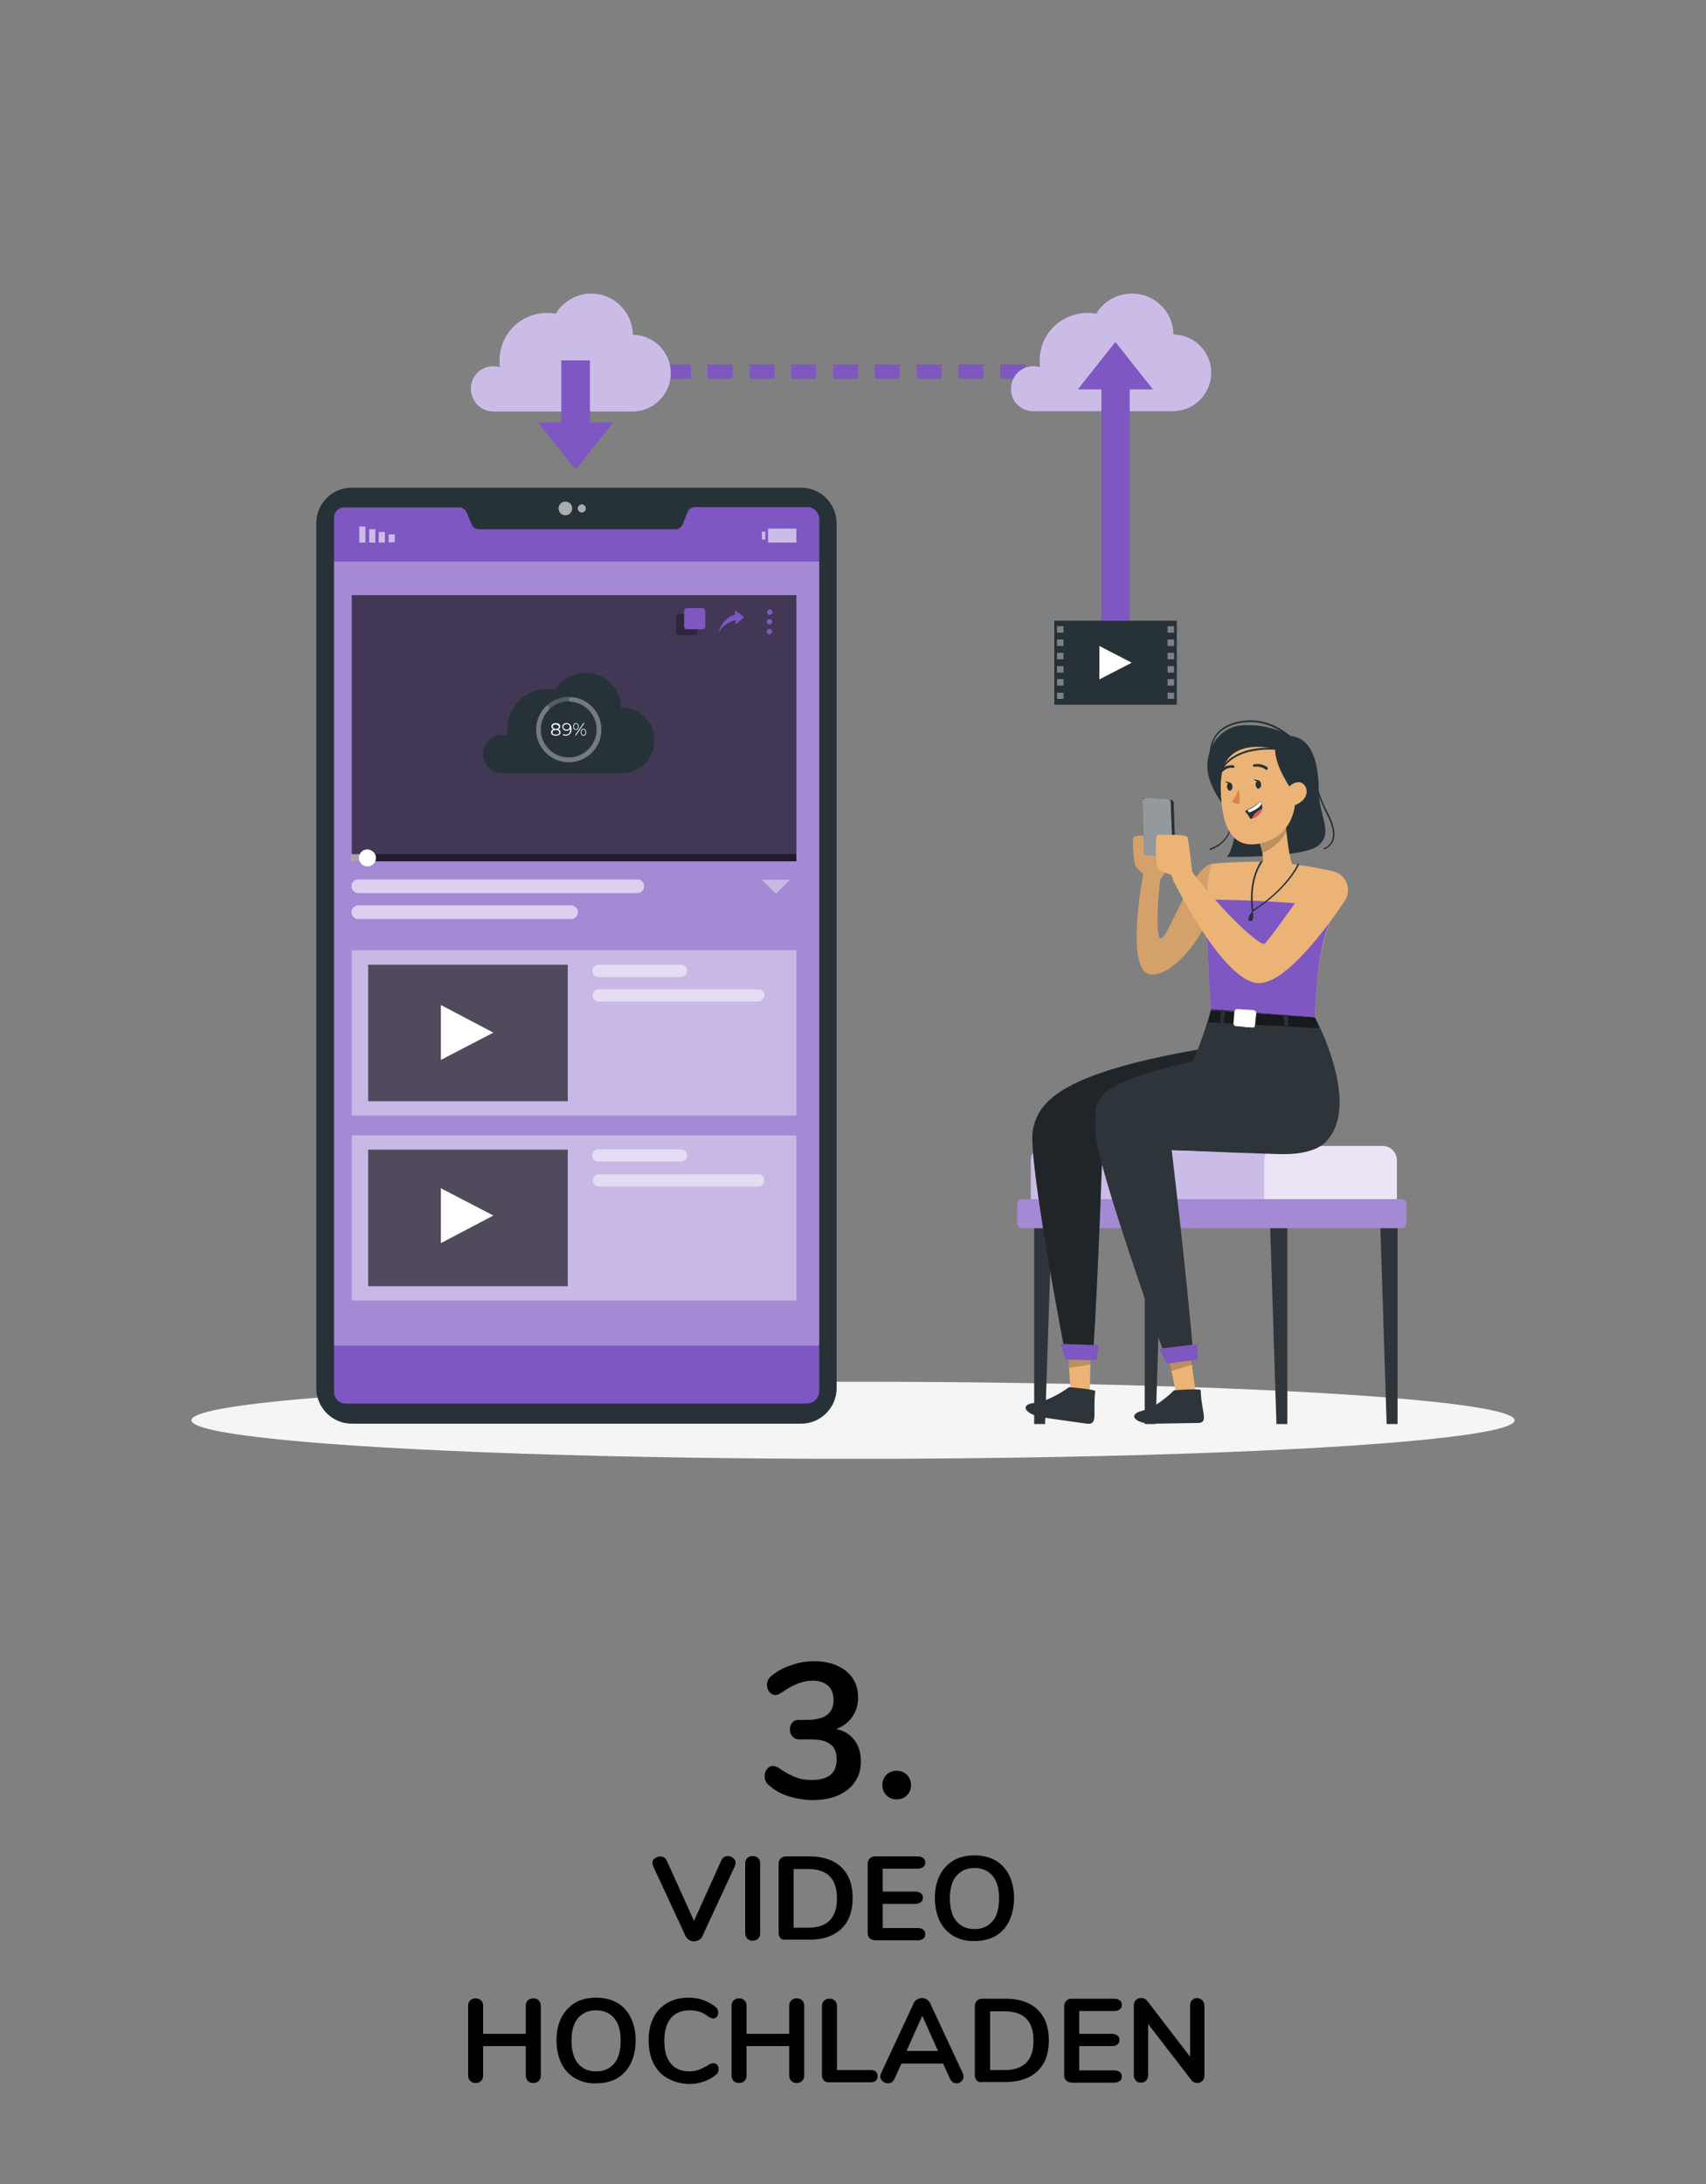 <?xml version="1.0" encoding="utf-8"?>
<svg xmlns="http://www.w3.org/2000/svg" xmlns:xlink="http://www.w3.org/1999/xlink" version="1.1" id="Ebene_1" x="0px" y="0px" viewBox="0 0 500 640" style="enable-background:new 0 0 500 640;" xml:space="preserve" width="200" height="256">
<rect x="0" y="0" width="500" height="640" fill="#808080" stroke="none"/>
<style type="text/css">
	.st0{fill:#F5F5F5;}
	.st1{fill:#263238;}
	.st2{fill:#7E57C2;}
	.st3{opacity:0.3;fill:#FFFFFF;enable-background:new    ;}
	.st4{opacity:0.6;fill:#FFFFFF;enable-background:new    ;}
	.st5{opacity:0.6;enable-background:new    ;}
	.st6{opacity:0.5;enable-background:new    ;}
	.st7{opacity:0.3;enable-background:new    ;}
	.st8{fill:#FFFFFF;}
	.st9{opacity:0.4;fill:#FFFFFF;enable-background:new    ;}
	.st10{opacity:0.5;fill:#FFFFFF;enable-background:new    ;}
	.st11{opacity:0.2;fill:#FFFFFF;enable-background:new    ;}
	.st12{fill:#2E353A;}
	.st13{fill:#EBB376;}
	.st14{opacity:0.1;enable-background:new    ;}
	.st15{opacity:0.2;enable-background:new    ;}
	.st16{fill:#D58745;}
	.st17{fill:#DE5753;}
	.st18{enable-background:new    ;}
</style>
<g id="freepik--Shadow--inject-123">
	<ellipse id="freepik--path--inject-123" class="st0" cx="250" cy="416.2" rx="193.9" ry="11.3"/>
</g>
<g id="freepik--Device--inject-123">
	<path class="st1" d="M103.1,142.9h131.7c5.7,0,10.4,4.7,10.4,10.4v253.5c0,5.7-4.7,10.4-10.4,10.4H103.1c-5.7,0-10.4-4.7-10.4-10.4   V153.3C92.7,147.6,97.3,142.9,103.1,142.9z"/>
	<path class="st2" d="M240.1,152.1v255.5c0,2.1-1.7,3.7-3.7,3.7c0,0,0,0-0.1,0h-135c-1.8,0-3.4-1.5-3.4-3.3v-0.1V151.8   c-0.1-1.7,1.2-3.1,2.9-3.1l0,0h33.8c1,0,1.8,0.6,2.2,1.5l1.4,3.4c0.4,0.9,1.2,1.5,2.2,1.5h57.5c1,0,1.8-0.6,2.2-1.5l1.4-3.5   c0.3-0.9,1.2-1.5,2.2-1.5H237C238.7,148.8,240.1,150.3,240.1,152.1z"/>
	<rect x="97.9" y="164.6" class="st3" width="142.2" height="229.7"/>
	<path class="st4" d="M167.7,149c0,1.1-0.9,2-2,2s-2-0.9-2-2s0.9-2,2-2l0,0C166.9,147,167.7,147.9,167.7,149z"/>
	<path class="st4" d="M171.7,149c0,0.7-0.6,1.2-1.2,1.2s-1.2-0.6-1.2-1.2s0.6-1.2,1.2-1.2S171.7,148.3,171.7,149z"/>
	<rect x="103.1" y="174.4" class="st5" width="130.3" height="78"/>
	<rect x="103.1" y="250.3" class="st6" width="130.3" height="2.1"/>
	<rect x="103" y="250.3" class="st4" width="4.8" height="2.1"/>
	<path class="st7" d="M199,179.9h4.6c0.5,0,0.8,0.4,0.8,0.8v4.6c0,0.5-0.4,0.8-0.8,0.8H199c-0.5,0-0.8-0.4-0.8-0.8v-4.6   C198.2,180.3,198.6,179.9,199,179.9z"/>
	<path class="st2" d="M201.3,178.2h4.6c0.5,0,0.8,0.4,0.8,0.8v4.6c0,0.5-0.4,0.8-0.8,0.8h-4.6c-0.5,0-0.8-0.4-0.8-0.8V179   C200.5,178.6,200.9,178.2,201.3,178.2z"/>
	<path class="st8" d="M110.2,251.4c0,1.4-1.1,2.5-2.5,2.5s-2.5-1.1-2.5-2.5s1.1-2.5,2.5-2.5l0,0C109.1,249,110.2,250.1,110.2,251.4z   "/>
	<path class="st2" d="M210.6,185.7c0.4-2.6,2.2-4.8,4.8-5.6v-1.3l2.7,2l-2.5,2.2v-1.3C215.6,181.7,211.5,182.7,210.6,185.7z"/>
	<path class="st2" d="M226.4,179.4c0,0.5-0.4,0.8-0.8,0.8c-0.5,0-0.8-0.4-0.8-0.8c0-0.5,0.4-0.8,0.8-0.8l0,0   C226,178.5,226.4,178.9,226.4,179.4z"/>
	<circle class="st2" cx="225.5" cy="182.2" r="0.8"/>
	<circle class="st2" cx="225.5" cy="185.1" r="0.8"/>
	<path class="st4" d="M167.4,269.3H105c-1.1,0-2-0.9-2-2l0,0c0-1.1,0.9-2,2-2h62.4c1.1,0,2,0.9,2,2l0,0   C169.4,268.4,168.5,269.3,167.4,269.3z"/>
	<path class="st4" d="M186.8,261.7H105c-1.1,0-2-0.9-2-2l0,0c0-1.1,0.9-2,2-2h81.8c1.1,0,2,0.9,2,2l0,0   C188.8,260.8,187.9,261.7,186.8,261.7z"/>
	<polygon class="st9" points="223.3,257.8 227.4,261.9 231.5,257.8  "/>
	<rect x="103.1" y="278.5" class="st9" width="130.3" height="48.4"/>
	<path class="st10" d="M199.6,286.3h-24.2c-1,0-1.8-0.8-1.8-1.8l0,0c0-1,0.8-1.8,1.8-1.8h24.2c1,0,1.8,0.8,1.8,1.8l0,0   C201.4,285.5,200.6,286.3,199.6,286.3z"/>
	<path class="st10" d="M222.3,293.5h-46.8c-1,0-1.8-0.8-1.8-1.8l0,0c0-1,0.8-1.8,1.8-1.8h46.8c1,0,1.8,0.8,1.8,1.8l0,0   C224,292.7,223.2,293.5,222.3,293.5L222.3,293.5z"/>
	<rect x="107.9" y="282.7" class="st5" width="58.5" height="40"/>
	<rect x="103.1" y="332.7" class="st9" width="130.3" height="48.4"/>
	<path class="st10" d="M199.6,340.4h-24.2c-1,0-1.8-0.8-1.8-1.8l0,0c0-1,0.8-1.8,1.8-1.8h24.2c1,0,1.8,0.8,1.8,1.8l0,0   C201.4,339.6,200.6,340.4,199.6,340.4z"/>
	<path class="st10" d="M222.3,347.7h-46.8c-1,0-1.8-0.8-1.8-1.8l0,0c0-1,0.8-1.8,1.8-1.8h46.8c1,0,1.7,0.8,1.7,1.8l0,0   C224,346.9,223.2,347.7,222.3,347.7z"/>
	<rect x="107.9" y="336.9" class="st5" width="58.5" height="40"/>
	<rect x="113.9" y="156.6" class="st4" width="1.8" height="2.3"/>
	<rect x="111" y="155.9" class="st4" width="1.8" height="3.1"/>
	<rect x="108.2" y="155.1" class="st4" width="1.8" height="3.9"/>
	<rect x="105.3" y="154.3" class="st4" width="1.8" height="4.7"/>
	<rect x="223.3" y="155.8" class="st4" width="1" height="2.3"/>
	<rect x="225.1" y="154.9" class="st4" width="8.3" height="4.1"/>
	<path class="st1" d="M141.6,220.9c0-3.1,2.5-5.6,5.6-5.6c0.5,0,1.1,0.1,1.6,0.2c-0.1-0.6-0.1-1.2-0.1-1.7c0-6.6,5.3-11.9,11.9-11.9   c0.7,0,1.5,0.1,2.2,0.2c3-4.9,9.4-6.4,14.3-3.4c3,1.9,4.9,5.1,4.9,8.7h0.2c5.3,0,9.6,4.3,9.6,9.6s-4.3,9.6-9.6,9.6H147   C144,226.4,141.6,223.9,141.6,220.9z"/>
	<polygon class="st8" points="129.2,294.5 129.2,310.6 144.6,302.6  "/>
	<polygon class="st8" points="129.2,348.2 129.2,364.3 144.6,356.2  "/>
	<path class="st11" d="M166.7,204.2c-5.3,0-9.6,4.3-9.6,9.6s4.3,9.6,9.6,9.6s9.6-4.3,9.6-9.6l0,0C176.2,208.5,172,204.2,166.7,204.2   z M166.7,221.9c-4.5,0-8.2-3.7-8.2-8.2s3.7-8.2,8.2-8.2s8.2,3.7,8.2,8.2S171.2,221.9,166.7,221.9L166.7,221.9z"/>
	<path class="st11" d="M160,207c-3.7,3.7-3.8,9.8-0.1,13.5s9.8,3.8,13.5,0.1s3.8-9.8,0.1-13.5c-1.6-1.6-3.7-2.6-6-2.8   c-0.4,0-0.7,0.3-0.8,0.6c0,0,0,0,0,0.1l0,0c0,0.4,0.3,0.7,0.6,0.7c4.5,0.3,7.9,4.3,7.5,8.8c-0.3,4.5-4.3,7.9-8.8,7.5   c-4.5-0.3-7.9-4.3-7.5-8.8c0.1-2,1-3.8,2.4-5.2c0.2-0.3,0.2-0.7,0-0.9l0,0C160.8,206.8,160.3,206.7,160,207L160,207z"/>
	<path class="st8" d="M164.3,214.6c0,0.6-0.6,1-1.4,1s-1.4-0.4-1.4-1c0-0.4,0.3-0.8,0.7-0.9c-0.3-0.1-0.6-0.4-0.6-0.8   c0-0.6,0.5-1,1.3-1s1.3,0.4,1.3,1c0,0.4-0.2,0.7-0.6,0.8C164,213.8,164.3,214.2,164.3,214.6z M163.9,214.6c0-0.4-0.4-0.7-1-0.7   s-1,0.3-1,0.7s0.4,0.7,1,0.7S164,215,163.9,214.6L163.9,214.6z M162.9,213.6c0.6,0,0.9-0.3,0.9-0.6s-0.4-0.7-0.9-0.7   s-0.9,0.2-0.9,0.6S162.4,213.6,162.9,213.6L162.9,213.6z"/>
	<path class="st8" d="M167.5,213.7c0,1.2-0.7,1.9-1.7,1.9c-0.3,0-0.6-0.1-0.9-0.2l0.2-0.3c0.2,0.1,0.5,0.2,0.7,0.2   c0.8,0,1.3-0.5,1.3-1.5c0-0.1,0-0.2,0-0.3c-0.2,0.4-0.6,0.7-1.1,0.6c-0.6,0.1-1.1-0.4-1.2-1V213c0-0.6,0.5-1.1,1.1-1.1h0.1   C167,211.9,167.5,212.6,167.5,213.7z M167,213c0-0.4-0.3-0.8-1-0.8c-0.4,0-0.8,0.3-0.9,0.7v0.1c0,0.5,0.4,0.8,0.9,0.8   C166.5,213.9,166.9,213.5,167,213C167,213.1,167,213,167,213z"/>
	<path class="st8" d="M168,212.9c0-0.6,0.3-1,0.8-1s0.8,0.4,0.8,1s-0.3,1-0.8,1S168,213.5,168,212.9z M169.4,212.9   c0-0.5-0.2-0.8-0.6-0.8s-0.6,0.3-0.6,0.8s0.2,0.8,0.6,0.8S169.4,213.4,169.4,212.9L169.4,212.9z M171,211.9h0.3l-2.5,3.6h-0.3   L171,211.9z M170.2,214.6c0-0.6,0.3-1,0.8-1s0.8,0.4,0.8,1s-0.3,1-0.8,1S170.2,215.2,170.2,214.6L170.2,214.6z M171.6,214.6   c0-0.5-0.2-0.8-0.6-0.8s-0.6,0.3-0.6,0.8s0.2,0.8,0.6,0.8S171.6,215.1,171.6,214.6L171.6,214.6z"/>
</g>
<g id="freepik--Clouds--inject-123">
	<rect x="305.4" y="106.8" class="st2" width="7.3" height="4.2"/>
	<rect x="293.2" y="106.8" class="st2" width="7.3" height="4.2"/>
	<rect x="280.9" y="106.8" class="st2" width="7.3" height="4.2"/>
	<rect x="268.7" y="106.8" class="st2" width="7.3" height="4.2"/>
	<rect x="256.4" y="106.8" class="st2" width="7.3" height="4.2"/>
	<rect x="244.2" y="106.8" class="st2" width="7.3" height="4.2"/>
	<rect x="231.9" y="106.8" class="st2" width="7.3" height="4.2"/>
	<rect x="219.7" y="106.8" class="st2" width="7.3" height="4.2"/>
	<rect x="207.4" y="106.8" class="st2" width="7.3" height="4.2"/>
	<rect x="195.2" y="106.8" class="st2" width="7.3" height="4.2"/>
	<path class="st2" d="M138,113.9c0-3.6,2.9-6.6,6.6-6.6c0.6,0,1.3,0.1,1.9,0.3c-0.1-0.7-0.1-1.3-0.1-2c0-7.7,6.2-13.9,13.9-13.9l0,0   c0.9,0,1.7,0.1,2.6,0.2c3.5-5.8,11-7.6,16.7-4.1c3.6,2.2,5.8,6.1,5.9,10.3h0.2c6.2,0.2,11.1,5.4,10.9,11.6   c-0.2,5.9-5,10.7-10.9,10.9h-41.2C140.8,120.5,138,117.5,138,113.9z"/>
	<path class="st4" d="M138,113.9c0-3.6,2.9-6.6,6.6-6.6c0.6,0,1.3,0.1,1.9,0.3c-0.1-0.7-0.1-1.3-0.1-2c0-7.7,6.2-13.9,13.9-13.9l0,0   c0.9,0,1.7,0.1,2.6,0.2c3.5-5.8,11-7.6,16.7-4.1c3.6,2.2,5.8,6.1,5.9,10.3h0.2c6.2,0.2,11.1,5.4,10.9,11.6   c-0.2,5.9-5,10.7-10.9,10.9h-41.2C140.8,120.5,138,117.5,138,113.9z"/>
	<polygon class="st2" points="172.9,123.8 172.9,105.6 164.5,105.6 164.5,123.8 157.7,123.8 168.7,137.6 179.7,123.8  "/>
	<path class="st2" d="M296.3,113.9c0-3.6,2.9-6.6,6.6-6.6c0.6,0,1.3,0.1,1.9,0.3c-0.1-0.7-0.1-1.3-0.1-2c0-7.7,6.3-13.9,14-13.9   c0.9,0,1.7,0.1,2.6,0.2c3.5-5.8,11-7.6,16.8-4.1c3.6,2.2,5.8,6,5.8,10.2h0.2c6.2,0.2,11.1,5.4,10.9,11.6c-0.2,5.9-5,10.7-10.9,10.9   h-41.3C299.1,120.5,296.2,117.5,296.3,113.9z"/>
	<path class="st4" d="M296.3,113.9c0-3.6,2.9-6.6,6.6-6.6c0.6,0,1.3,0.1,1.9,0.3c-0.1-0.7-0.1-1.3-0.1-2c0-7.7,6.3-13.9,14-13.9   c0.9,0,1.7,0.1,2.6,0.2c3.5-5.8,11-7.6,16.8-4.1c3.6,2.2,5.8,6,5.8,10.2h0.2c6.2,0.2,11.1,5.4,10.9,11.6c-0.2,5.9-5,10.7-10.9,10.9   h-41.3C299.1,120.5,296.2,117.5,296.3,113.9z"/>
	<polygon class="st2" points="322.8,114.1 322.8,192.3 331.1,192.3 331.1,114.1 337.9,114.1 326.9,100.2 315.9,114.1  "/>
	<path class="st1" d="M309,181.9v24.6h35.9v-24.6H309z M311.7,204.8h-1.9V203h1.9V204.8z M311.7,200.9h-1.9V199h1.9V200.9z    M311.7,197.1h-1.9v-1.9h1.9V197.1z M311.7,193.2h-1.9v-1.9h1.9V193.2z M311.7,189.3h-1.9v-1.9h1.9V189.3z M311.7,185.4h-1.9v-1.9   h1.9V185.4z M344.1,204.8h-1.9V203h1.9V204.8z M344.1,200.9h-1.9V199h1.9V200.9z M344.1,197.1h-1.9v-1.9h1.9V197.1z M344.1,193.2   h-1.9v-1.9h1.9V193.2z M344.1,189.3h-1.9v-1.9h1.9V189.3z M344.1,185.4h-1.9v-1.9h1.9V185.4z"/>
	<polygon class="st8" points="322.2,189.3 322.2,199.1 331.7,194.2  "/>
</g>
<g id="freepik--Character--inject-123">
	<path class="st2" d="M409.4,352.3H302.1l0,0V340c0-2.3,1.9-4.2,4.2-4.2l0,0h98.9c2.3,0,4.2,1.9,4.2,4.2l0,0L409.4,352.3   L409.4,352.3z"/>
	<path class="st4" d="M409.4,352.3H302.1l0,0V340c0-2.3,1.9-4.2,4.2-4.2l0,0h98.9c2.3,0,4.2,1.9,4.2,4.2l0,0L409.4,352.3   L409.4,352.3z"/>
	<path class="st4" d="M409.4,352.3h-38.9l0,0V340c0-2.3,1.9-4.2,4.2-4.2l0,0h30.5c2.3,0,4.2,1.9,4.2,4.2l0,0L409.4,352.3   L409.4,352.3z"/>
	<polygon class="st12" points="335.5,417.3 338.7,417.3 340.8,351.4 335.5,351.4  "/>
	<polygon class="st12" points="406.4,417.3 409.6,417.3 409.6,351.4 404.3,351.4  "/>
	<polygon class="st12" points="374.1,417.3 377.3,417.3 377.3,351.4 372,351.4  "/>
	<polygon class="st12" points="303.1,417.3 306.3,417.3 308.5,351.4 303.1,351.4  "/>
	<path class="st2" d="M299.6,351.4h111.1c0.8,0,1.5,0.6,1.5,1.5v5.5c0,0.8-0.6,1.5-1.5,1.5H299.6c-0.8,0-1.5-0.6-1.5-1.5v-5.5   C298.1,352,298.8,351.4,299.6,351.4z"/>
	<path class="st3" d="M299.6,351.4h111.1c0.8,0,1.5,0.6,1.5,1.5v5.5c0,0.8-0.6,1.5-1.5,1.5H299.6c-0.8,0-1.5-0.6-1.5-1.5v-5.5   C298.1,352,298.8,351.4,299.6,351.4z"/>
	<path class="st13" d="M355.5,253c-6.3,1-12.4,20.3-15,21.9s-0.4-18.1-0.4-18.1l-5-0.7c0,0-5.9,29.7,2.7,29.5   c6.6-0.2,14.5-11.2,16.4-16.8L355.5,253z"/>
	<path class="st14" d="M355.5,253c-6.3,1-12.4,20.3-15,21.9s-0.4-18.1-0.4-18.1l-5-0.7c0,0-5.9,29.7,2.7,29.5   c6.6-0.2,14.5-11.2,16.4-16.8L355.5,253z"/>
	<polygon class="st13" points="313.8,408.3 319.4,407.7 319.6,399.7 319.7,392.4 312.8,392 313.3,400.6  "/>
	<path class="st12" d="M321,407.7c0.1-0.6-7.7-1.2-7.7-1.2s-5.4,4.1-10.1,4.6s-2.6,3.5,2.6,4.3l12.7,1.8   C322,417.6,320.2,414.2,321,407.7z"/>
	<polygon class="st15" points="313.3,400.8 319.6,399.9 319.7,392.5 312.8,392  "/>
	<path class="st12" d="M302.7,331.3c1.5-8.5,8.1-17.2,53-24.5l20.9,31.4c0,0-25.6-1.4-53.5-1.4c0,0-1.1,34.2-2.7,59.7l-8.2,0.2   C312.2,396.6,301.2,339.8,302.7,331.3z"/>
	<path class="st7" d="M302.7,331.3c1.5-8.5,8.1-17.2,53-24.5l20.9,31.4c0,0-25.6-1.4-53.5-1.4c0,0-1.1,34.2-2.7,59.7l-8.2,0.2   C312.2,396.6,301.2,339.8,302.7,331.3z"/>
	<polygon class="st13" points="344.9,409.1 350.4,407.7 349.3,399.8 348.3,392.5 341.5,393.1 343.3,401.6  "/>
	<path class="st12" d="M351.9,407.4c0-0.6-7.8,0-7.8,0s-4.7,4.9-9.3,6s-2,3.9,3.2,3.8l12.8-0.2C354.5,417.1,352.1,414,351.9,407.4z"/>
	<polygon class="st15" points="343.3,401.8 349.4,399.9 348.4,392.6 341.5,393.1  "/>
	<path class="st12" d="M349.4,311.1c0,0,1.7-2.4,5.5-15l30.5,2c0,0,13.9,25.7,3.1,36.6c-2.4,2.4-7.1,3.5-11.9,3.5c0,0-6,0-33.2-1.2   c0,0,4.1,34,6.3,59.4l-8.1,1.4c0,0-20.9-57.9-20.6-66.6S318.1,318.1,349.4,311.1z"/>
	<polygon class="st2" points="350.9,393.9 339.8,395.2 341.9,399.6 351,398.4  "/>
	<polygon class="st2" points="322,394.2 310.8,393.8 312.3,398.4 321.4,398.6  "/>
	<path class="st13" d="M354.9,296.1l30.5,2c0,0,0.2-8.2,1.3-15.7c0.3-2.6,0.9-5.2,1.6-7.8c0.8-2.6,1.8-5.5,3-8.9   c0.1-0.4,0.3-0.8,0.5-1.3c0.4-1.1,0.8-2.2,1.3-3.3l0,0c0.9-2.3-0.3-4.9-2.6-5.8c-0.2-0.1-0.4-0.1-0.7-0.2c-2.5-0.5-5-1-7.6-1.4   c-4.6-0.7-9.2-1.1-13.8-1.2c-2.4,0-4.9,0.1-7.1,0.2c-3.2,0.1-5.7,0.4-5.7,0.4s-1,0.2-1.6,5.6c0,0.3-0.1,0.6-0.1,0.9   c-0.1,1.1-0.1,2.5-0.2,4.2C353.5,270.6,353.9,282.1,354.9,296.1z"/>
	<path class="st2" d="M354.9,296.1l30.5,2c0,0,0.4-15.4,2.8-23.5c0.8-2.6,1.8-5.5,3-8.9c-12.5-1.3-25-2-37.5-2.1   C353.5,270.6,353.9,282.1,354.9,296.1z"/>
	<path class="st4" d="M366.9,299.6c0,0.9-0.7,1.5-1.5,1.5c-0.9,0-1.5-0.7-1.5-1.5c0-0.9,0.7-1.5,1.5-1.5S366.9,298.8,366.9,299.6   L366.9,299.6z"/>
	<polygon class="st6" points="385.3,298.1 386.6,301.3 354.2,299.6 354.9,295.7  "/>
	<path class="st8" d="M368.2,296.9l-0.4,3.6c0,0.4-0.4,0.7-0.8,0.6l-4.8-0.4c-0.4,0-0.7-0.4-0.7-0.8l0,0l0.3-3.5   c0-0.4,0.4-0.7,0.8-0.7l4.8,0.3C367.9,296.1,368.2,296.5,368.2,296.9L368.2,296.9z"/>
	<polygon class="st1" points="376.2,297.4 376.5,301.5 377.7,301.5 377.5,297.4  "/>
	<polygon class="st1" points="359.1,296.1 358.6,300.5 357.5,300.5 357.9,295.9  "/>
	<path class="st1" d="M354.7,249.1c-0.1,0-0.2-0.1-0.2-0.2c0-0.1,0-0.3,0.2-0.3c7.8-2.6,6.1-11.2,6-11.6c0-0.1,0.1-0.3,0.2-0.3l0,0   c0.1,0,0.3,0.1,0.3,0.2C361.1,236.9,363,246.3,354.7,249.1L354.7,249.1z"/>
	<path class="st1" d="M378.3,215.7c-4.2-2.3-8.9-3.4-13.7-3.2c-8.3,0.3-12.3,9-10.2,15.6s6.4,10.1,7.3,12.1s-0.1,8.3-2.1,10.9   c0,0,22.5,0.4,26.9-3.4s0-8.7,0-16S384.9,216.3,378.3,215.7z"/>
	<path class="st13" d="M370,249.9c0.3,2.2,0.2,4.5-0.3,6.7l10.2-1.5c-1.9-1.2-2.5-8.6-2.9-11.6c-0.1-1.2-0.2-2.5-0.2-3.7   c0-0.8,0-1.3,0-1.3l-3.7,1.7L367,243C368.4,245.1,369.4,247.4,370,249.9z"/>
	<path class="st15" d="M367,243c1.4,2.1,2.4,4.4,3,6.9c3.1-1.2,5.6-3.5,7.1-6.4c-0.1-1.2-0.2-2.5-0.2-3.7c-1.3,0.1-2.6,0.3-3.8,0.4   L367,243z"/>
	<path class="st13" d="M367.8,218.2c-8.2,0.9-10.3,5.6-10,14c0.4,10.6,3.6,17.8,13.5,14.4C384.9,242.1,381.4,216.7,367.8,218.2z"/>
	<path class="st16" d="M363.1,231.2c-0.5,1.3-1.2,2.5-2,3.6c0.6,0.6,1.4,0.9,2.3,0.7L363.1,231.2z"/>
	<path class="st1" d="M368,230c0.1,0.7,0.5,1.2,0.9,1.1s0.8-0.6,0.7-1.3s-0.5-1.2-0.9-1.1S368,229.3,368,230z"/>
	<path class="st1" d="M368.9,228.7l-1.5-0.4C367.4,228.3,368.2,229.4,368.9,228.7z"/>
	<path class="st1" d="M359.6,230.6c0.1,0.7,0.5,1.2,0.9,1.1s0.8-0.6,0.7-1.3s-0.5-1.2-0.9-1.1S359.6,229.9,359.6,230.6z"/>
	<path class="st1" d="M360.5,229.3l-1.5-0.4C359,228.9,359.9,230,360.5,229.3z"/>
	<path class="st1" d="M371.1,225.6c-0.1,0-0.2,0-0.2-0.1c-0.9-0.7-2.2-1-3.3-0.8c-0.2,0-0.4-0.1-0.4-0.3s0.1-0.4,0.3-0.4   c1.4-0.3,2.9,0,4,0.9c0.1,0.1,0.1,0.4,0,0.5l0,0C371.3,225.5,371.2,225.6,371.1,225.6z"/>
	<path class="st1" d="M358.3,226.1c-0.2,0-0.4-0.2-0.4-0.4c0-0.1,0-0.2,0.1-0.3c0.9-0.9,2.2-1.3,3.5-1.1c0.2,0,0.3,0.2,0.3,0.4l0,0   c0,0.2-0.2,0.3-0.4,0.3c-1.1-0.1-2.1,0.2-2.9,1C358.5,226.1,358.4,226.1,358.3,226.1z"/>
	<path class="st1" d="M378.3,231c0,0-4.6-6.3-4.6-11.5c0,0-16.9-4.8-15.9,11.7c0,0-3.2-14.4,10.8-16.3s16.2,18.6,9.6,25.6   C378.3,240.4,381.1,234.9,378.3,231z"/>
	<path class="st13" d="M377.1,232.9c-0.1-2,1.5-3.6,3.5-3.7c2.6,0,4.3,5.1-1.8,7C377.9,236.4,377.3,235.6,377.1,232.9z"/>
	<path class="st1" d="M364.9,237.7c0.6,0.7,1.1,1.5,1.6,2.3c0.1-0.1,0.3-0.1,0.5-0.2c2.1-0.8,2.8-1.9,2.9-2.9c0.1-0.5,0-0.9-0.2-1.4   c-0.1-0.3-0.2-0.5-0.4-0.7c-1.1,1.1-2.3,1.9-3.8,2.5C365.2,237.6,364.9,237.7,364.9,237.7z"/>
	<path class="st8" d="M365.6,237.4l0.5,0.7c2-0.8,3.2-1.6,3.6-2.5c-0.1-0.3-0.2-0.5-0.4-0.7C368.3,236,367,236.9,365.6,237.4z"/>
	<path class="st17" d="M367,239.9c2.1-0.8,2.8-1.9,2.9-2.9c-0.8,0.3-1.5,0.8-2.1,1.4C367.4,238.8,367.1,239.3,367,239.9z"/>
	<path class="st1" d="M356.6,230.1L356.6,230.1c-0.1,0-0.2-0.1-0.2-0.3l0,0c1.5-12.2,17.2-10.7,17.4-10.6c0.1,0,0.2,0.1,0.2,0.3l0,0   c0,0.1-0.1,0.2-0.3,0.2l0,0c-0.1,0-15.4-1.5-16.9,10.2C356.8,230.1,356.7,230.2,356.6,230.1z"/>
	<path class="st1" d="M354.8,222c-0.1,0-0.2-0.1-0.2-0.2c0-0.1-1.1-8,7.7-10.2c8.5-2.1,14.1,2.6,16.3,4.4l0.3,0.2   c0.1,0.1,0.1,0.2,0,0.4c-0.1,0.1-0.2,0.1-0.4,0l-0.3-0.2c-2.1-1.7-7.6-6.3-15.8-4.3c-8.4,2.1-7.4,9.4-7.3,9.7   C355,221.8,354.9,222,354.8,222L354.8,222z"/>
	<path class="st1" d="M388.2,248.9c-0.1,0-0.2-0.1-0.2-0.1c-0.1-0.1,0-0.3,0.1-0.3l0,0c1.1-0.4,1.9-1.3,2.3-2.3   c0.6-1.8,0.2-4.2-1.4-7.3c-1.8-3.4-3.1-7-4-10.7c0-0.1,0-0.3,0.2-0.3s0.3,0,0.3,0.2l0,0c0.8,3.7,2.1,7.2,3.9,10.5   c1.6,3.2,2.1,5.8,1.4,7.7C390.4,247.4,389.4,248.4,388.2,248.9C388.2,248.8,388.2,248.8,388.2,248.9z"/>
	<path class="st1" d="M367.1,267.2H367c-0.1,0-0.1-0.1-0.1-0.2s-1.5-8.4,2.6-14.6c0.1-0.1,0.2-0.2,0.3-0.1c0.1,0.1,0.2,0.2,0.1,0.4   c-3.5,5.3-2.8,12.2-2.6,13.9c9.9-6.4,13-13.3,13-13.4c0.1-0.1,0.2-0.2,0.3-0.1c0.1,0.1,0.2,0.2,0.1,0.3   C380.7,253.5,377.5,260.6,367.1,267.2C367.2,267.2,367.2,267.2,367.1,267.2z"/>
	<path class="st1" d="M367.1,266.9c0,0-2.2,2.8-0.7,3S367.1,266.9,367.1,266.9z"/>
	<path class="st13" d="M336.8,244.8c0,0-4.5-0.1-4.7,0.7s0.1,7.4,0.7,8.3c0.7,0.8,1.4,1.6,2.2,2.3l-0.4,11.7l2.7,1l2.5-10.8   c0,0,2.8-2.7,2-6.1S336.8,244.8,336.8,244.8z"/>
	<path class="st14" d="M336.8,244.8c0,0-4.5-0.1-4.7,0.7s0.1,7.4,0.7,8.3c0.7,0.8,1.4,1.6,2.2,2.3l-0.4,11.7l2.7,1l2.5-10.8   c0,0,2.8-2.7,2-6.1S336.8,244.8,336.8,244.8z"/>
	<path class="st1" d="M344.5,250.6c0,0.4-0.3,0.7-0.6,0.7h-0.1l-7.7-0.6c-0.4,0-0.8-0.4-0.8-0.8l-0.5-15.3c0-0.4,0.3-0.8,0.7-0.8   l0,0l7.7,0.6c0.5,0.1,0.8,0.5,0.8,0.9L344.5,250.6z"/>
	<path class="st10" d="M343.1,235.1l0.6,15.5c0,0.4-0.2,0.7-0.7,0.7l-6.5-0.5c-0.4,0-1.2-0.3-1.2-0.8l-0.5-15.5   c0-0.4,0.8-0.7,1.2-0.7l6.5,0.5C342.8,234.3,343.2,234.7,343.1,235.1z"/>
	<path class="st13" d="M352.3,262.2l-2.9-6.8c0,0-1-9.2-1.4-10.1s-7.9-0.6-8.7-0.7s-0.7,9.1,0.1,10s3.8,1.7,3.8,1.7l4.7,9.1   L352.3,262.2z"/>
	<path class="st13" d="M392.9,256.4c-2.5-2-6.2-1.6-8.2,0.9c-0.1,0.1-0.2,0.2-0.2,0.3c-4.8,6.9-12.9,18.4-13.9,18.9   c-1.4,0.8-11.9-8.9-21.3-21.1l-5.7,2.1c0,0,14.8,30.4,25.3,30.6c7.9,0.1,19.7-15.9,25.1-23.9C395.8,261.7,395.3,258.3,392.9,256.4   L392.9,256.4z"/>
</g>
<g class="st18">
	<path d="M250.4,509.9c1.3,1.7,1.9,3.8,1.9,6.3c0,3.4-1.3,6.2-3.8,8.2c-2.5,2-5.9,3.1-10.2,3.1c-2.5,0-4.8-0.4-7.1-1.1   s-4.2-1.8-5.8-3.2c-0.9-0.8-1.3-1.6-1.3-2.7c0-0.8,0.2-1.5,0.7-2.1c0.5-0.6,1-0.9,1.7-0.9c0.4,0,0.7,0.1,1,0.2   c0.3,0.1,0.7,0.3,1.2,0.7c1.6,1.1,3.1,1.9,4.5,2.4c1.4,0.6,3,0.8,4.7,0.8c2.5,0,4.3-0.5,5.5-1.5c1.2-1,1.8-2.5,1.8-4.6   c0-2-0.6-3.5-1.9-4.4c-1.3-1-3.2-1.4-5.9-1.4h-3.2c-0.9,0-1.5-0.3-2-0.9c-0.5-0.6-0.7-1.3-0.7-2c0-0.8,0.2-1.5,0.7-2   c0.5-0.6,1.1-0.8,2-0.8h2.3c5.2,0,7.8-1.9,7.8-5.8c0-1.8-0.5-3.2-1.6-4.2c-1.1-1-2.6-1.5-4.5-1.5c-2.8,0-5.7,1.1-8.8,3.3   c-0.5,0.3-0.9,0.5-1.2,0.7c-0.3,0.1-0.6,0.2-1,0.2c-0.6,0-1.2-0.3-1.7-0.9c-0.5-0.6-0.7-1.3-0.7-2.1c0-0.6,0.1-1,0.3-1.4   c0.2-0.4,0.5-0.8,1-1.2c1.6-1.3,3.5-2.4,5.7-3.1c2.2-0.8,4.5-1.2,6.8-1.2c3.9,0,7,1,9.4,2.9c2.3,1.9,3.5,4.5,3.5,7.7   c0,2.2-0.6,4.1-1.7,5.7c-1.1,1.6-2.7,2.8-4.7,3.6C247.3,507.1,249.1,508.2,250.4,509.9z"/>
	<path d="M259.8,526.1c-0.8-0.8-1.2-1.8-1.2-3s0.4-2.2,1.2-3c0.8-0.8,1.8-1.2,3-1.2s2.2,0.4,3,1.2c0.8,0.8,1.2,1.8,1.2,3   s-0.4,2.2-1.2,3c-0.8,0.8-1.8,1.2-3,1.2S260.6,526.9,259.8,526.1z"/>
</g>
<g class="st18">
	<path d="M213.3,543.9c0.6,0,1.1,0.2,1.6,0.6c0.5,0.4,0.7,0.8,0.7,1.4c0,0.3-0.1,0.5-0.2,0.9l-9.6,20.7c-0.2,0.4-0.5,0.8-1,1   c-0.4,0.2-0.9,0.4-1.4,0.4s-0.9-0.1-1.4-0.4s-0.7-0.6-1-1l-9.6-20.7c-0.1-0.3-0.2-0.6-0.2-0.8c0-0.6,0.2-1.1,0.7-1.4   c0.5-0.4,1-0.6,1.6-0.6c0.4,0,0.8,0.1,1.1,0.3c0.3,0.2,0.6,0.5,0.8,0.9l8,17.7l8-17.7C211.8,544.3,212.5,543.9,213.3,543.9z"/>
	<path d="M219,568.1c-0.4-0.4-0.6-1-0.6-1.6v-20.4c0-0.7,0.2-1.2,0.6-1.6c0.4-0.4,0.9-0.6,1.6-0.6c0.7,0,1.2,0.2,1.6,0.6   c0.4,0.4,0.6,0.9,0.6,1.6v20.4c0,0.7-0.2,1.2-0.6,1.6c-0.4,0.4-1,0.6-1.6,0.6C220,568.8,219.5,568.5,219,568.1z"/>
	<path d="M228.8,568c-0.4-0.4-0.6-0.9-0.6-1.6v-20.2c0-0.7,0.2-1.2,0.6-1.6s0.9-0.6,1.6-0.6h6.9c4,0,7.1,1.1,9.3,3.2   c2.2,2.1,3.3,5.1,3.3,9c0,3.9-1.1,6.9-3.3,9c-2.2,2.1-5.3,3.2-9.3,3.2h-6.9C229.7,568.5,229.1,568.4,228.8,568z M236.9,564.9   c5.6,0,8.4-2.9,8.4-8.6c0-5.7-2.8-8.6-8.4-8.6h-4.3v17.2H236.9z"/>
	<path d="M254.9,568c-0.4-0.4-0.6-0.9-0.6-1.6v-20.2c0-0.7,0.2-1.2,0.6-1.6s0.9-0.6,1.6-0.6H269c0.7,0,1.2,0.2,1.6,0.5   c0.4,0.3,0.6,0.7,0.6,1.3c0,0.6-0.2,1-0.6,1.3c-0.4,0.3-0.9,0.5-1.6,0.5h-10.3v6.7h9.6c0.7,0,1.2,0.2,1.6,0.5s0.6,0.7,0.6,1.3   c0,0.6-0.2,1-0.6,1.3s-0.9,0.5-1.6,0.5h-9.6v7.1H269c0.7,0,1.2,0.2,1.6,0.5c0.4,0.3,0.6,0.8,0.6,1.3c0,0.6-0.2,1-0.6,1.3   c-0.4,0.3-0.9,0.5-1.6,0.5h-12.5C255.8,568.5,255.3,568.4,254.9,568z"/>
	<path d="M279.4,567.3c-1.7-1-3.1-2.5-4-4.4c-0.9-1.9-1.4-4.1-1.4-6.7s0.5-4.8,1.4-6.6c0.9-1.9,2.3-3.3,4-4.4c1.8-1,3.8-1.5,6.2-1.5   s4.4,0.5,6.2,1.5c1.7,1,3.1,2.5,4,4.4s1.4,4.1,1.4,6.6s-0.5,4.8-1.4,6.7s-2.3,3.4-4,4.4c-1.7,1-3.8,1.5-6.2,1.5   C283.2,568.9,281.2,568.3,279.4,567.3z M290.9,563c1.3-1.5,1.9-3.8,1.9-6.7s-0.6-5.1-1.9-6.6c-1.3-1.5-3-2.3-5.3-2.3   c-2.3,0-4,0.8-5.3,2.3c-1.3,1.5-1.9,3.8-1.9,6.6s0.6,5.1,1.9,6.7c1.3,1.5,3,2.3,5.3,2.3C287.9,565.3,289.6,564.5,290.9,563z"/>
</g>
<g class="st18">
	<path d="M157.9,586.2c0.4,0.4,0.6,0.9,0.6,1.6v20.4c0,0.7-0.2,1.2-0.6,1.6c-0.4,0.4-0.9,0.6-1.6,0.6c-0.7,0-1.2-0.2-1.6-0.6   c-0.4-0.4-0.6-1-0.6-1.6v-8.6h-12.5v8.6c0,0.7-0.2,1.2-0.6,1.6c-0.4,0.4-0.9,0.6-1.6,0.6c-0.6,0-1.2-0.2-1.6-0.6   c-0.4-0.4-0.6-1-0.6-1.6v-20.4c0-0.7,0.2-1.2,0.6-1.6c0.4-0.4,0.9-0.6,1.6-0.6c0.7,0,1.2,0.2,1.6,0.6c0.4,0.4,0.6,0.9,0.6,1.6v8.2   h12.5v-8.2c0-0.7,0.2-1.2,0.6-1.6c0.4-0.4,0.9-0.6,1.6-0.6C157,585.6,157.6,585.8,157.9,586.2z"/>
	<path d="M168.5,609c-1.7-1-3.1-2.5-4-4.4c-0.9-1.9-1.4-4.1-1.4-6.7s0.5-4.8,1.4-6.6s2.3-3.3,4-4.4c1.8-1,3.8-1.5,6.2-1.5   c2.4,0,4.4,0.5,6.2,1.5c1.7,1,3.1,2.5,4,4.4s1.4,4.1,1.4,6.6s-0.5,4.8-1.4,6.7s-2.3,3.4-4,4.4c-1.7,1-3.8,1.5-6.2,1.5   C172.3,610.6,170.3,610,168.5,609z M180,604.7c1.3-1.5,1.9-3.8,1.9-6.7s-0.6-5.1-1.9-6.6c-1.3-1.5-3-2.3-5.3-2.3   c-2.3,0-4,0.8-5.3,2.3c-1.3,1.5-1.9,3.8-1.9,6.6s0.6,5.1,1.9,6.7c1.3,1.5,3,2.3,5.3,2.3C177,607,178.7,606.2,180,604.7z"/>
	<path d="M195.6,609c-1.8-1-3.1-2.5-4.1-4.4c-0.9-1.9-1.4-4.1-1.4-6.7s0.5-4.8,1.4-6.6c0.9-1.9,2.3-3.3,4.1-4.4   c1.8-1,3.8-1.5,6.2-1.5c1.5,0,3,0.2,4.3,0.7s2.5,1.1,3.6,2c0.3,0.2,0.5,0.5,0.6,0.7c0.1,0.3,0.2,0.6,0.2,0.9c0,0.5-0.1,0.9-0.4,1.3   c-0.3,0.3-0.6,0.5-1,0.5c-0.5,0-0.9-0.2-1.4-0.5c-1-0.7-1.9-1.3-2.8-1.5c-0.9-0.3-1.8-0.4-2.8-0.4c-2.4,0-4.2,0.8-5.5,2.3   c-1.2,1.5-1.9,3.7-1.9,6.6c0,2.9,0.6,5.2,1.9,6.7c1.2,1.5,3.1,2.3,5.5,2.3c1,0,1.9-0.2,2.8-0.5c0.8-0.3,1.8-0.8,2.9-1.5   c0.2-0.1,0.5-0.3,0.7-0.3c0.2-0.1,0.5-0.1,0.7-0.1c0.4,0,0.7,0.2,1,0.5c0.3,0.3,0.4,0.8,0.4,1.3c0,0.3-0.1,0.7-0.2,0.9   c-0.1,0.3-0.3,0.5-0.6,0.7c-1,0.9-2.2,1.5-3.6,2s-2.8,0.7-4.3,0.7C199.4,610.6,197.4,610,195.6,609z"/>
	<path d="M235.1,586.2c0.4,0.4,0.6,0.9,0.6,1.6v20.4c0,0.7-0.2,1.2-0.6,1.6c-0.4,0.4-0.9,0.6-1.6,0.6c-0.7,0-1.2-0.2-1.6-0.6   c-0.4-0.4-0.6-1-0.6-1.6v-8.6h-12.5v8.6c0,0.7-0.2,1.2-0.6,1.6c-0.4,0.4-0.9,0.6-1.6,0.6c-0.6,0-1.2-0.2-1.6-0.6   c-0.4-0.4-0.6-1-0.6-1.6v-20.4c0-0.7,0.2-1.2,0.6-1.6c0.4-0.4,0.9-0.6,1.6-0.6c0.7,0,1.2,0.2,1.6,0.6c0.4,0.4,0.6,0.9,0.6,1.6v8.2   h12.5v-8.2c0-0.7,0.2-1.2,0.6-1.6c0.4-0.4,0.9-0.6,1.6-0.6C234.2,585.6,234.7,585.8,235.1,586.2z"/>
	<path d="M241.5,609.7c-0.4-0.4-0.6-0.9-0.6-1.5v-20.3c0-0.7,0.2-1.2,0.6-1.6c0.4-0.4,0.9-0.6,1.6-0.6c0.7,0,1.2,0.2,1.6,0.6   c0.4,0.4,0.6,0.9,0.6,1.6v18.7h9.8c1.4,0,2.1,0.6,2.1,1.8s-0.7,1.8-2.1,1.8h-12.1C242.4,610.2,241.9,610.1,241.5,609.7z"/>
	<path d="M282.4,608.5c0,0.5-0.2,1-0.6,1.4c-0.4,0.4-0.9,0.6-1.5,0.6c-0.4,0-0.7-0.1-1-0.3s-0.6-0.5-0.8-0.9l-2.1-4.6h-12.2   l-2.1,4.6c-0.2,0.4-0.4,0.7-0.8,0.9c-0.3,0.2-0.7,0.3-1.1,0.3c-0.5,0-1-0.2-1.5-0.6c-0.4-0.4-0.7-0.8-0.7-1.4   c0-0.3,0.1-0.6,0.2-0.9l9.6-20.6c0.2-0.5,0.5-0.8,1-1.1c0.4-0.2,0.9-0.4,1.4-0.4c0.5,0,0.9,0.1,1.4,0.4s0.7,0.6,1,1.1l9.6,20.6   C282.3,607.9,282.4,608.2,282.4,608.5z M274.9,601l-4.6-10.3l-4.6,10.3H274.9z"/>
	<path d="M286.3,609.7c-0.4-0.4-0.6-0.9-0.6-1.6v-20.2c0-0.7,0.2-1.2,0.6-1.6s0.9-0.6,1.6-0.6h6.9c4,0,7.1,1.1,9.3,3.2   c2.2,2.1,3.3,5.1,3.3,9c0,3.9-1.1,6.9-3.3,9c-2.2,2.1-5.3,3.2-9.3,3.2h-6.9C287.2,610.2,286.7,610.1,286.3,609.7z M294.5,606.6   c5.6,0,8.4-2.9,8.4-8.6c0-5.7-2.8-8.6-8.4-8.6h-4.3v17.2H294.5z"/>
	<path d="M312.5,609.7c-0.4-0.4-0.6-0.9-0.6-1.6v-20.2c0-0.7,0.2-1.2,0.6-1.6s0.9-0.6,1.6-0.6h12.5c0.7,0,1.2,0.2,1.6,0.5   s0.6,0.7,0.6,1.3c0,0.6-0.2,1-0.6,1.3s-0.9,0.5-1.6,0.5h-10.3v6.7h9.6c0.7,0,1.2,0.2,1.6,0.5s0.6,0.7,0.6,1.3c0,0.6-0.2,1-0.6,1.3   s-0.9,0.5-1.6,0.5h-9.6v7.1h10.3c0.7,0,1.2,0.2,1.6,0.5s0.6,0.8,0.6,1.3c0,0.6-0.2,1-0.6,1.3s-0.9,0.5-1.6,0.5h-12.5   C313.4,610.2,312.9,610.1,312.5,609.7z"/>
	<path d="M352.4,586.2c0.4,0.4,0.6,0.9,0.6,1.6v20.4c0,0.7-0.2,1.2-0.6,1.6c-0.4,0.4-0.9,0.6-1.5,0.6c-0.7,0-1.3-0.3-1.7-0.8   l-12.7-16.5v15c0,0.7-0.2,1.2-0.6,1.6c-0.4,0.4-0.9,0.6-1.5,0.6c-0.6,0-1.2-0.2-1.5-0.6c-0.4-0.4-0.6-1-0.6-1.6v-20.4   c0-0.7,0.2-1.2,0.6-1.6c0.4-0.4,0.9-0.6,1.6-0.6c0.7,0,1.3,0.3,1.7,0.8l12.6,16.4v-15c0-0.7,0.2-1.2,0.6-1.6   c0.4-0.4,0.9-0.6,1.5-0.6C351.5,585.6,352.1,585.8,352.4,586.2z"/>
</g>
</svg>
